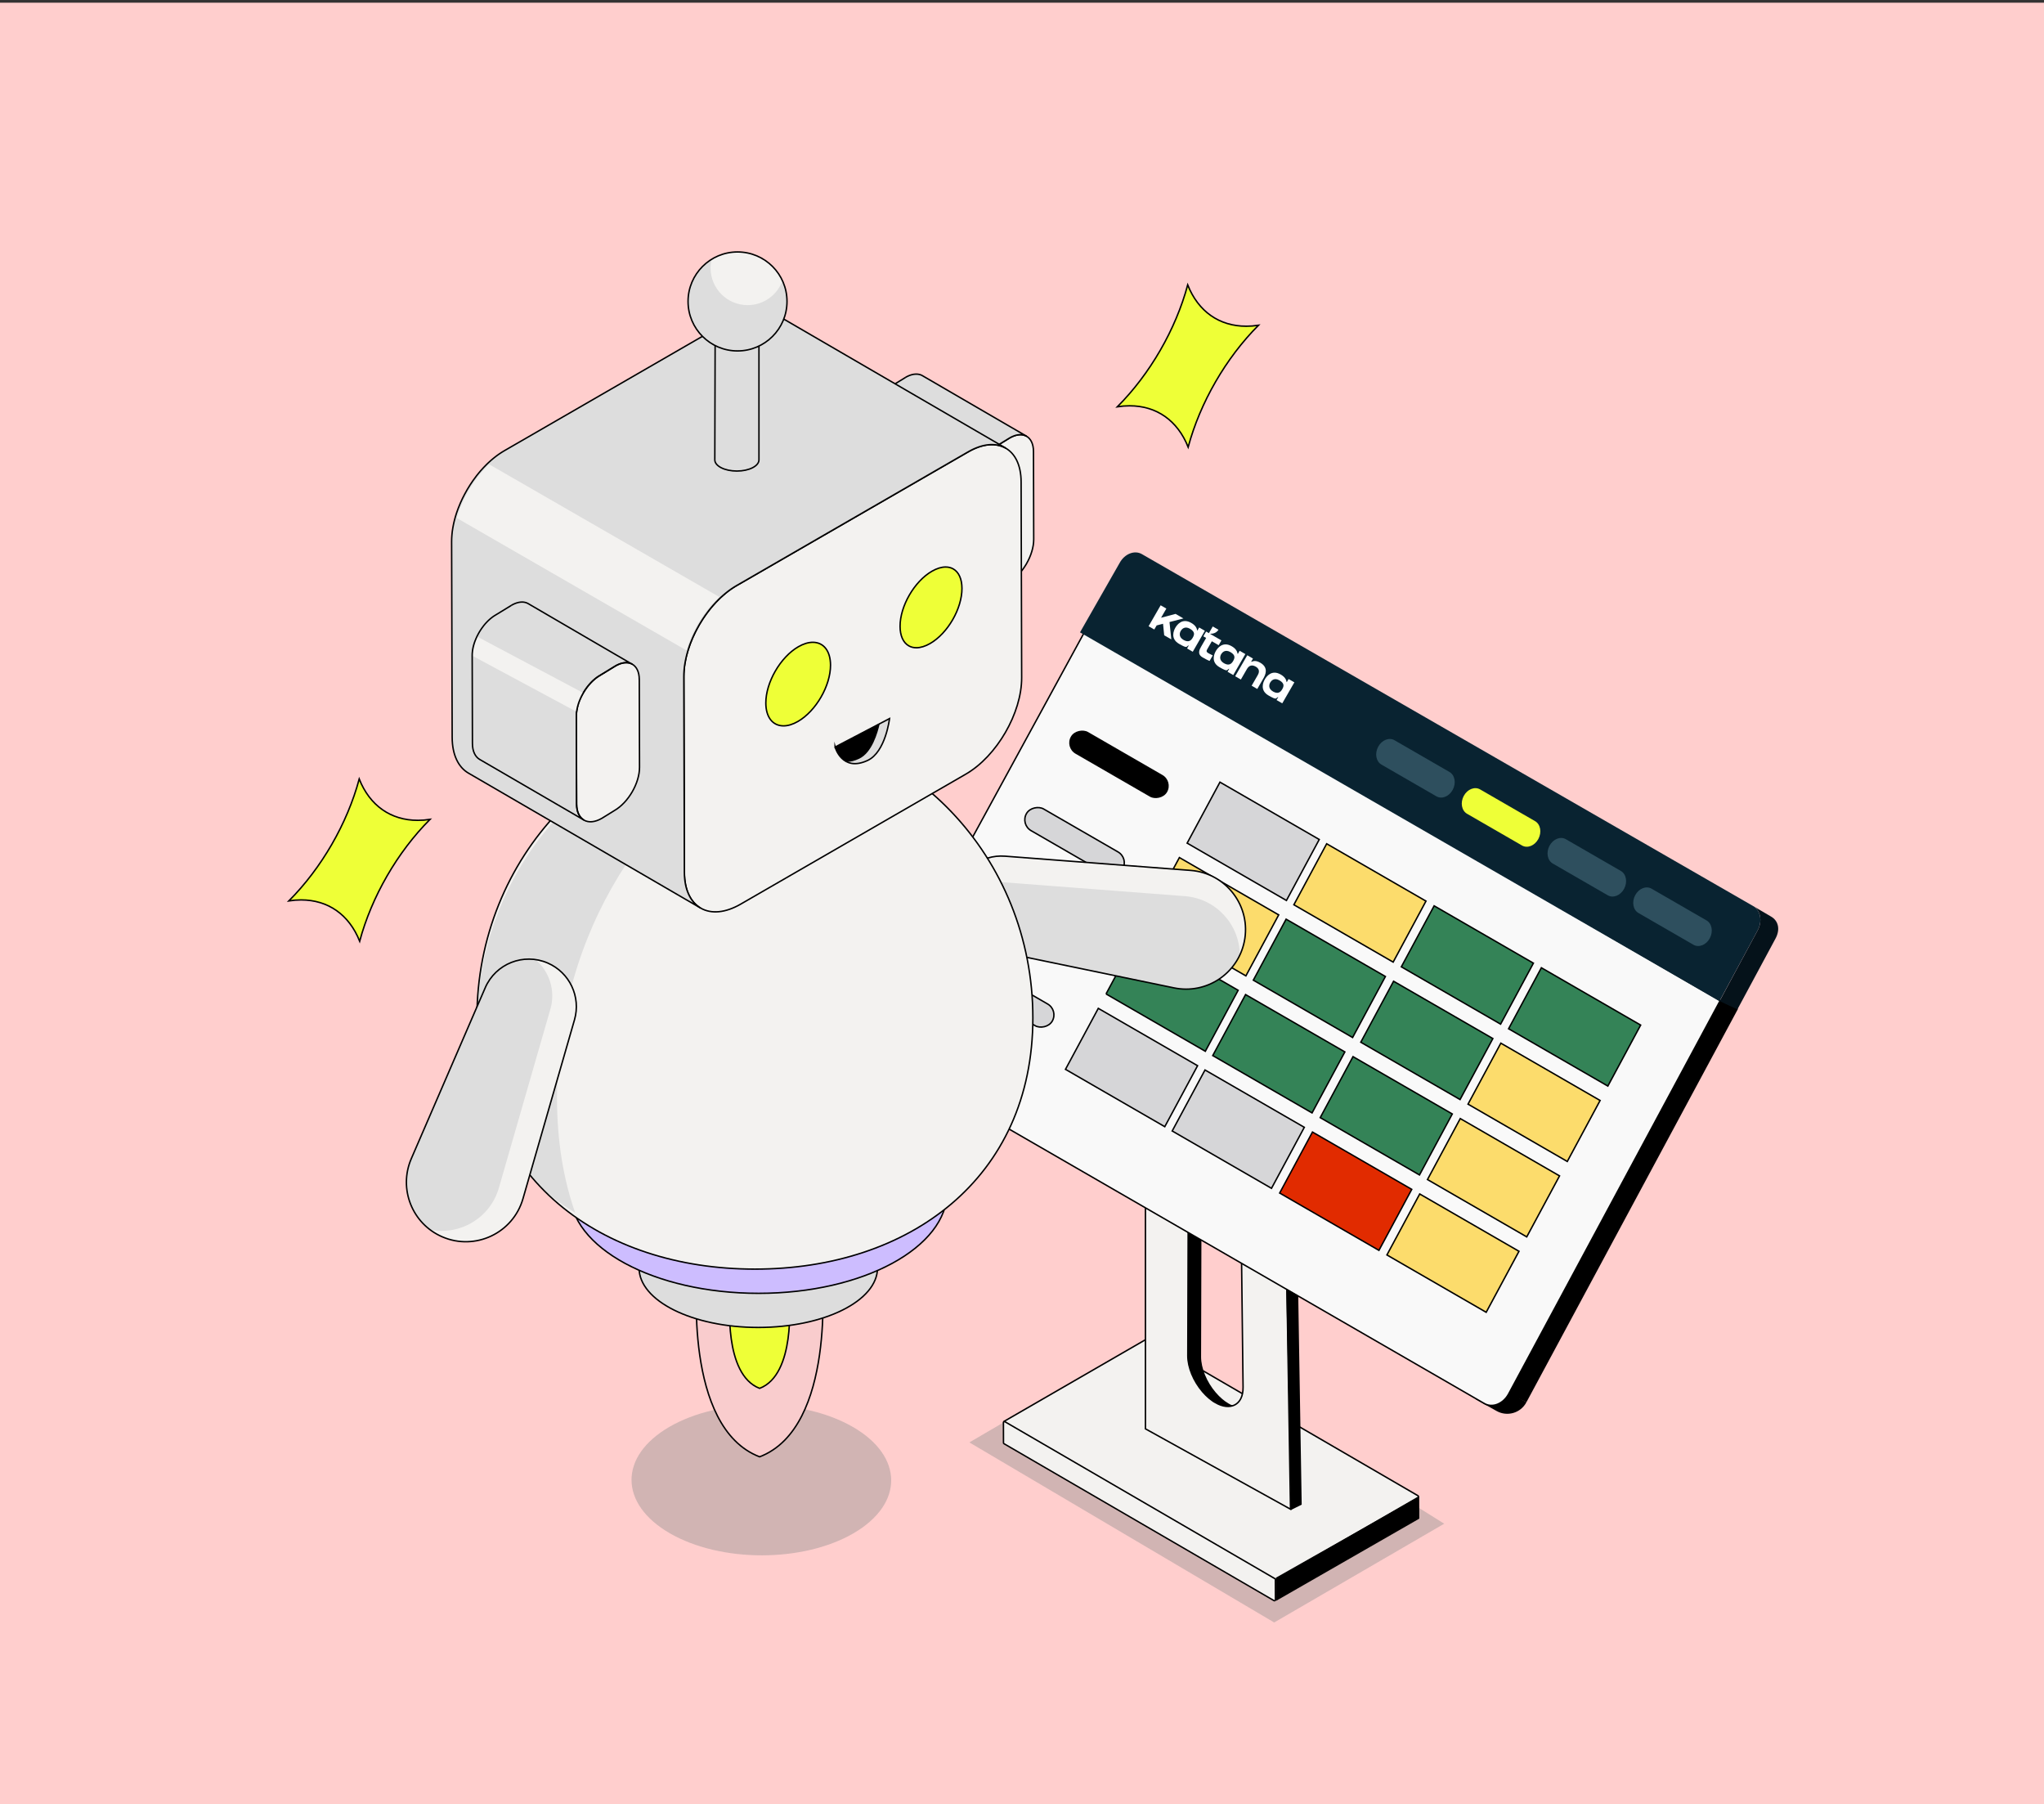 <?xml version="1.0" encoding="UTF-8"?>
<svg id="Layer_1" data-name="Layer 1" xmlns="http://www.w3.org/2000/svg" viewBox="0 0 1413.39 1247.21">
  <rect x="0" y="0" width="1413.39" height="1247.21" fill="#333333" stroke="none"/>
  <defs>
    <style>
      .cls-1 {
        fill: #2e4f5e;
      }

      .cls-2 {
        fill: #092331;
      }

      .cls-3 {
        fill: #cdbdff;
      }

      .cls-3, .cls-4, .cls-5, .cls-6, .cls-7, .cls-8, .cls-9, .cls-10, .cls-11, .cls-12, .cls-13, .cls-14 {
        stroke: #000;
      }

      .cls-3, .cls-4, .cls-5, .cls-6, .cls-7, .cls-8, .cls-10, .cls-11, .cls-12, .cls-13, .cls-14 {
        stroke-miterlimit: 10;
      }

      .cls-4, .cls-15 {
        fill: #ddd;
      }

      .cls-5 {
        fill: #e12b00;
      }

      .cls-16 {
        fill: #606060;
      }

      .cls-6 {
        fill: #f9f9f9;
      }

      .cls-17, .cls-14 {
        fill: #eeff37;
      }

      .cls-7, .cls-18 {
        fill: #f3f2f0;
      }

      .cls-19 {
        fill: #fff;
      }

      .cls-20 {
        fill: #ffcecd;
      }

      .cls-8 {
        fill: none;
      }

      .cls-21 {
        opacity: .4;
      }

      .cls-9 {
        stroke-miterlimit: 10;
        stroke-width: 1px;
      }

      .cls-9, .cls-13 {
        fill: #d6d6d8;
      }

      .cls-22 {
        fill: #8c8c8c;
      }

      .cls-10 {
        fill: #f9cccd;
      }

      .cls-11 {
        fill: #348357;
      }

      .cls-12 {
        fill: #fcdc6c;
      }

      .cls-23 {
        fill: #05121a;
      }
    </style>
  </defs>
  <rect class="cls-20" y="1.87" width="1413.39" height="1247.21"/>
  <g class="cls-21">
    <polygon class="cls-22" points="881.08 1121.68 998.64 1053.4 793.5 925.17 670.31 997.2 881.08 1121.68"/>
  </g>
  <g>
    <path class="cls-18" d="M881.4,1092.36c-.12,0-.24-.03-.35-.09l-186.65-108.47c-.21-.12-.35-.36-.35-.6s.13-.48.35-.6l98.75-57.01c.11-.06.23-.09.35-.09s.25.03.35.1l186.65,108.47c.21.12.35.36.35.6s-.13.48-.35.6l-98.75,57.01c-.11.06-.23.09-.35.09h0Z"/>
    <path d="M793.5,925.98s.07,0,.1.03l186.65,108.47c.13.08.13.27,0,.34l-98.75,57.01s-.06.03-.1.03-.07,0-.1-.03l-186.65-108.47c-.13-.08-.13-.27,0-.34l98.75-57.01s.06-.03.1-.03M793.5,924.98c-.21,0-.42.06-.6.16l-98.75,57.01c-.37.21-.6.61-.6,1.04s.23.82.6,1.04l186.65,108.47c.18.11.39.16.6.16s.42-.06.6-.16l98.75-57.01c.37-.21.6-.61.6-1.04s-.23-.82-.6-1.04l-186.65-108.47c-.18-.11-.39-.16-.6-.16h0Z"/>
  </g>
  <g>
    <path class="cls-18" d="M881.25,1106.65c-.12,0-.24-.03-.35-.09l-186.65-108.47c-.21-.12-.35-.36-.35-.6l-.04-13.97c0-.19.07-.36.2-.49s.31-.21.5-.21c.12,0,.24.03.35.1l186.65,108.47c.21.12.35.36.35.6l.04,13.97c0,.18-.07.36-.2.49s-.31.21-.5.21h0Z"/>
    <path d="M694.56,983.31s.07,0,.1.03l186.65,108.47c.06.04.1.1.1.17l.04,13.97c0,.12-.09.2-.2.2-.03,0-.07,0-.1-.03l-186.65-108.47c-.06-.04-.1-.1-.1-.17l-.04-13.97c0-.12.09-.2.2-.2M694.56,982.31c-.32,0-.63.13-.85.35s-.35.53-.35.85l.04,13.97c0,.42.23.82.6,1.03l186.65,108.47c.18.11.39.16.6.16.32,0,.63-.13.85-.35s.35-.53.35-.85l-.04-13.97c0-.42-.23-.82-.6-1.03l-186.65-108.47c-.18-.11-.39-.16-.6-.16h0Z"/>
  </g>
  <path d="M849.57,970.33c-2.93-1.69-5.95-4.21-8.83-7.56-6.3-7.32-10.23-16.89-10.21-24.83l.3-105.91-9.17-5.29-.31,110.54c-.02,7.94,3.91,17.51,10.21,24.83,2.88,3.35,5.89,5.86,8.83,7.56,4.49,2.59,8.8,3.26,12.2,2.11-.99-.39-2-.85-3.02-1.44h0Z"/>
  <path class="cls-7" d="M886.79,701.55h-94.74v286.26l100.32,55.55-5.58-341.81ZM840.39,969.67c-2.93-1.69-5.95-4.21-8.83-7.56-6.3-7.32-10.23-16.89-10.21-24.83l.31-110.54,36.58,21.12,1.32,111.13c.15,12.65-9.06,16.53-19.18,10.68h.01Z"/>
  <path class="cls-6" d="M604.96,727l421.47,243.34c5.55,3.2,13.05.23,16.76-6.65l146.28-271.92-439.42-255.07-148.43,272.05c-3.7,6.88-2.21,15.05,3.34,18.25h0Z"/>
  <polygon points="1043.19 963.69 1055.52 969.38 1201.8 697.45 1189.47 691.76 1043.19 963.69"/>
  <path class="cls-23" d="M1224.67,633.66l-12.33-7.24c5.08,2.93,6.46,10.44,3.07,16.74l-26.34,48.97,12.33,5.69,26.34-48.97c3.39-6.3,2.02-12.26-3.07-15.19Z"/>
  <path class="cls-2" d="M1188.98,692.13l26.42-48.97c3.4-6.3,2.02-13.81-3.07-16.74l-422.73-243.34c-5.1-2.93-12-.19-15.4,6.11l-27.4,47.99"/>
  <polygon points="897.71 895.71 900.1 1040.22 892.68 1043.91 889.42 890.86 897.71 895.71"/>
  <path class="cls-1" d="M1120.79,602.12l-38.01-21.94c-3.74-2.16-8.81-.16-11.31,4.5s-1.48,10.17,2.26,12.33l38.01,21.94c3.74,2.16,8.81.16,11.31-4.5s1.48-10.17-2.26-12.33M1180.04,636.32l-38.01-21.94c-3.74-2.16-8.81-.16-11.31,4.5-2.5,4.66-1.48,10.17,2.26,12.33l38.01,21.94c3.74,2.16,8.81.16,11.31-4.5s1.48-10.17-2.26-12.33M1002.28,533.69l-37.99-21.93c-3.75-2.17-8.81-.16-11.31,4.5s-1.5,10.16,2.26,12.33l37.99,21.93c3.75,2.17,8.81.16,11.31-4.5s1.5-10.16-2.26-12.33"/>
  <path class="cls-17" d="M1061.48,567.69l-38.01-21.94c-3.74-2.16-8.81-.16-11.31,4.5s-1.48,10.17,2.26,12.33l38.01,21.94c3.74,2.16,8.81.16,11.31-4.5s1.48-10.17-2.26-12.33"/>
  <polygon class="cls-13" points="833.24 739.72 810.56 781.89 879.22 821.53 901.9 779.36 833.24 739.72"/>
  <polygon class="cls-11" points="889.33 635.46 866.65 677.63 935.3 717.27 957.98 675.1 889.33 635.46"/>
  <polygon class="cls-5" points="907.55 782.63 884.87 824.79 953.51 864.42 976.19 822.25 907.55 782.63"/>
  <polygon class="cls-11" points="861.29 687.59 838.6 729.76 907.26 769.4 929.94 727.23 861.29 687.59"/>
  <polygon class="cls-11" points="935.59 730.5 912.91 772.66 981.55 812.29 1004.23 770.13 935.59 730.5"/>
  <polygon class="cls-11" points="963.64 678.37 940.96 720.53 1009.6 760.16 1032.28 718 963.64 678.37"/>
  <polygon class="cls-12" points="917.37 583.33 894.69 625.5 963.35 665.14 986.03 622.97 917.37 583.33"/>
  <polygon class="cls-11" points="991.68 626.24 969 668.4 1037.64 708.03 1060.32 665.87 991.68 626.24"/>
  <polygon class="cls-12" points="1037.8 721.18 1015.11 763.34 1083.75 802.97 1106.44 760.81 1037.8 721.18"/>
  <polygon class="cls-11" points="1065.84 669.05 1043.16 711.22 1111.8 750.84 1134.48 708.68 1065.84 669.05"/>
  <polygon class="cls-13" points="759.45 697.12 828.1 736.76 805.42 778.92 736.76 739.28 759.45 697.12"/>
  <polygon class="cls-12" points="981.71 825.44 959.03 867.6 1027.67 907.23 1050.35 865.07 981.71 825.44"/>
  <polygon class="cls-12" points="1009.75 773.31 987.07 815.47 1055.71 855.1 1078.39 812.94 1009.75 773.31"/>
  <g>
    <path class="cls-19" d="M818.33,427.55l-5.44-3.14-10.03,2.65,3.65-6.33-3.94-2.27-8.34,14.47,3.94,2.27,1.63-2.82,4.42-1.16.8,7.98,4.92,2.83-1.25-11.99,9.66-2.5h-.02Z"/>
    <path class="cls-19" d="M827.96,435.92l-.16-.09c-.25-1.84-1.39-3.65-4.08-5.19-6.17-3.56-9.78,1.22-10.99,3.32-1.21,2.1-3.5,7.66,2.59,11.17s4.82,1.78,6.54,1.06l.14.08-1.17,2.04,3.94,2.27,8.37-14.51-3.94-2.27-1.23,2.13h-.01ZM818.4,442.41c-3.74-2.16-2.53-5.21-1.93-6.25.6-1.04,2.62-3.63,6.38-1.47,3.76,2.17,3,4.26,1.87,6.22s-2.91,3.46-6.32,1.5Z"/>
    <path class="cls-19" d="M836.92,438.29l.09-.16c.72.02,1.71-.06,2.71-.45,2.06-.77,2.82-2.31,2.82-2.31l-3.94-2.27-2.66,4.62-1.94-1.12-1.91,3.31,1.94,1.12-3.34,5.8c-1.21,2.1-3.08,5.35.85,7.62,3.94,2.27,4.87,2.47,4.87,2.47l2.19-3.8c-3.87-1.97-5.02-2.19-3.79-4.33l3.15-5.46,4.72,2.72,1.91-3.31-7.66-4.41v-.03h-.01Z"/>
    <path class="cls-19" d="M855.91,452.03l-.16-.09c-.25-1.84-1.39-3.65-4.08-5.19-6.13-3.53-9.75,1.24-10.96,3.36-1.22,2.12-3.5,7.66,2.59,11.17s4.82,1.78,6.54,1.06l.14.08-1.15,2,3.94,2.27,8.37-14.51-3.94-2.27-1.23,2.13-.04-.02v.02h-.02ZM846.35,458.52c-3.74-2.16-2.53-5.21-1.93-6.25s2.62-3.63,6.38-1.47c3.76,2.17,3,4.26,1.87,6.22s-2.91,3.46-6.32,1.5Z"/>
    <path class="cls-19" d="M871.47,458.18c-2.59-1.49-4.42-1.43-6.09-.66l-.2-.11,1.23-2.13-3.94-2.27-8.37,14.51,3.94,2.27,4.04-7.01c1.13-1.96,2.91-3.83,6.28-1.89,3.37,1.94,1.96,4.79,1.32,5.9l-4.19,7.27,3.9,2.25,4.19-7.27c1.21-2.1,4.02-7.34-2.11-10.87v.02h0Z"/>
    <path class="cls-19" d="M891.03,469.45l-1.23,2.13-.16-.09c-.25-1.84-1.39-3.65-4.08-5.19-6.13-3.53-9.75,1.24-10.96,3.36-1.22,2.12-3.5,7.66,2.59,11.17s4.82,1.78,6.54,1.06l.14.08-1.15,2,3.94,2.27,8.37-14.51-3.96-2.28h-.04ZM880.27,478.07c-3.74-2.16-2.53-5.21-1.93-6.25.6-1.04,2.62-3.63,6.38-1.47,3.76,2.17,3,4.26,1.87,6.22s-2.91,3.46-6.32,1.5Z"/>
  </g>
  <rect x="765.1" y="490.04" width="17.31" height="76.77" rx="8.65" ry="8.65" transform="translate(-70.75 934.3) rotate(-60)"/>
  <rect class="cls-9" x="734.39" y="543.24" width="17.31" height="76.77" rx="8.65" ry="8.65" transform="translate(-132.18 934.31) rotate(-60)"/>
  <rect class="cls-9" x="707.44" y="590.68" width="17.31" height="76.77" rx="8.65" ry="8.65" transform="translate(-186.74 934.69) rotate(-60)"/>
  <rect class="cls-9" x="685.71" y="648.36" width="17.31" height="76.77" rx="8.65" ry="8.65" transform="translate(-247.55 944.71) rotate(-60)"/>
  <polygon points="882.28 1090.71 882.32 1106.77 981.41 1049.9 981.36 1034.62 882.28 1090.71"/>
  <path d="M1055.52,969.38l-.13.24c-4,7.31-13.2,9.95-20.47,5.88l-14.36-8.05.34-.36,7.16,3.89s5.13,2.33,9.7-1.35,5.86-6.74,5.86-6.74"/>
  <polyline class="cls-11" points="764.81 687.15 787.49 644.99 856.15 684.63 833.46 726.79 764.81 687.15"/>
  <path class="cls-14" d="M861.78,225.53c-18.61,0-33.15-10.11-40.51-28.55-8.29,30.8-26.05,61.57-48.63,84.23,2.9-.44,5.71-.66,8.44-.66,18.61,0,33.15,10.11,40.51,28.54,8.29-30.79,26.05-61.56,48.62-84.21-2.89.44-5.7.66-8.43.66h0Z"/>
  <path class="cls-14" d="M288.9,567.13c-18.61,0-33.15-10.11-40.51-28.55-8.29,30.8-26.05,61.57-48.63,84.23,2.9-.44,5.71-.66,8.44-.66,18.61,0,33.15,10.11,40.51,28.54,8.29-30.79,26.05-61.56,48.62-84.21-2.89.44-5.7.66-8.43.66h0Z"/>
  <g class="cls-21">
    <path class="cls-22" d="M589.74,986.49c35.17,20.31,35.36,53.24.41,73.54-34.94,20.31-91.79,20.3-126.96,0-35.17-20.31-35.36-53.23-.41-73.53,34.94-20.31,91.79-20.31,126.96,0h0Z"/>
  </g>
  <polygon class="cls-12" points="815.53 592.86 792.85 635.02 861.51 674.66 884.19 632.5 815.53 592.86"/>
  <polygon class="cls-13" points="843.58 540.73 820.89 582.89 889.55 622.53 912.23 580.37 843.58 540.73"/>
  <path class="cls-10" d="M525.26,1007.15c53.02-20.25,43.08-125.65,43.08-125.65l-43.08,4.81-43.08-4.81s-9.94,105.4,43.08,125.65Z"/>
  <path class="cls-14" d="M545.69,898.65l-20.42,2.28-20.42-2.28s-4.71,51.57,20.42,61.17c25.13-9.6,20.42-61.17,20.42-61.17Z"/>
  <path class="cls-18" d="M685.77,656.85l126.05,26.11c22.23,4.6,43.98-9.68,48.58-31.91h0c5.03-24.26-12.4-47.42-37.11-49.31l-128.35-9.83c-16.48-1.26-31.34,9.91-34.69,26.1h0c-3.68,17.77,7.74,35.16,25.51,38.84h0Z"/>
  <path class="cls-15" d="M659.67,626.73c.9,14.42,11.27,27.04,26.1,30.12l126.05,26.11c18.97,3.93,37.58-5.9,45.49-22.68-.09-20.89-16.2-39.06-37.96-40.73l-128.35-9.83c-13.17-1.01-25.28,5.94-31.33,17.02h0Z"/>
  <path class="cls-8" d="M685.77,656.85l126.05,26.11c22.23,4.6,43.98-9.68,48.58-31.91h0c5.03-24.26-12.4-47.42-37.11-49.31l-128.35-9.83c-16.48-1.26-31.34,9.91-34.69,26.1h0c-3.68,17.77,7.74,35.16,25.51,38.84h0Z"/>
  <ellipse class="cls-4" cx="524.34" cy="876.62" rx="82.43" ry="41.1"/>
  <ellipse class="cls-3" cx="524.55" cy="823.56" rx="130.49" ry="70.57"/>
  <path class="cls-18" d="M329.79,703.7c0,111.22,86.06,173.69,192.21,173.69s192.21-62.47,192.21-173.69-86.06-201.38-192.21-201.38-192.21,90.16-192.21,201.38h0Z"/>
  <path class="cls-15" d="M385.17,758.86c0-113.16,62.92-210.93,154.11-256.98-3.68-.21-7.39-.33-11.13-.33-109.55,0-198.36,93.05-198.36,207.83,0,62.47,26.31,104.08,67.94,129.03-8.16-23.2-12.57-49.62-12.57-79.55h0Z"/>
  <path class="cls-8" d="M329.79,703.7c0,111.22,86.06,173.69,192.21,173.69s192.21-62.47,192.21-173.69-86.06-201.38-192.21-201.38-192.21,90.16-192.21,201.38h0Z"/>
  <path class="cls-18" d="M335.52,682.88l-51.11,118.14c-9.01,20.83.57,45.03,21.4,54.04h0c22.74,9.84,48.95-2.53,55.81-26.34l35.63-123.69c4.58-15.88-3.36-32.7-18.53-39.26h0c-16.66-7.21-36,.46-43.21,17.11h0Z"/>
  <path class="cls-15" d="M370.29,663.42c-14.3-2.04-28.77,5.56-34.78,19.46l-51.11,118.14c-7.69,17.78-1.83,37.99,12.99,49.14,20.48,4.14,41.53-7.95,47.58-28.92l35.63-123.69c3.66-12.69-.69-25.96-10.32-34.13h.01Z"/>
  <path class="cls-8" d="M335.52,682.88l-51.11,118.14c-9.01,20.83.57,45.03,21.4,54.04h0c22.74,9.84,48.95-2.53,55.81-26.34l35.63-123.69c4.58-15.88-3.36-32.7-18.53-39.26h0c-16.66-7.21-36,.46-43.21,17.11h0Z"/>
  <path class="cls-7" d="M698.18,302.8c9.06-5.23,16.42-1.08,16.45,9.27l.17,60.74c.03,10.99-7.73,24.38-17.35,29.94l-8.69,5.38c-9.62,5.55-17.43,1.15-17.46-9.84l-.17-60.74c-.03-10.35,7.28-22.97,16.34-28.2l10.7-6.54h0Z"/>
  <path class="cls-16" d="M486.8,491.37c2.49,0,2.49-3.87,0-3.87s-2.49,3.87,0,3.87h0Z"/>
  <path d="M582.95,538.57c2.49,0,2.49-3.87,0-3.87s-2.49,3.87,0,3.87h0Z"/>
  <path class="cls-4" d="M626.15,260.94l-10.7,6.54c-.26.15-.53.31-.79.48-.08.05-.17.11-.25.16-.18.11-.35.23-.53.35-.1.07-.19.13-.29.2-.16.11-.32.23-.49.35-.1.07-.19.14-.29.22-.16.12-.32.25-.49.38-.09.07-.18.14-.27.22-.18.15-.37.31-.55.46-.06.05-.13.11-.19.16-.24.21-.48.43-.72.65-.06.05-.11.11-.17.16-.15.14-.3.29-.45.43-.02.02-.05.05-.07.07-.28.28-.57.57-.84.86-.01,0-.02.02-.03.03-.27.28-.53.57-.79.87-.02.03-.05.05-.08.08-.1.11-.19.22-.28.33-.11.13-.22.25-.32.38-.12.15-.24.3-.36.45-.1.13-.21.26-.31.39-.02.03-.04.05-.06.08-.03.04-.06.09-.09.13-.32.41-.62.83-.93,1.25-.03.04-.05.07-.08.11-.01.02-.02.03-.03.05-.29.41-.56.83-.84,1.25-.03.04-.06.09-.09.13-.04.06-.07.12-.11.18-.23.36-.45.72-.66,1.08-.03.04-.05.09-.08.13,0,0-.02.03-.02.04-.23.4-.46.81-.68,1.22-.02.04-.04.08-.07.12-.04.07-.07.14-.1.2-.17.32-.34.65-.5.98-.03.07-.07.14-.1.2-.02.03-.03.07-.05.1-.2.41-.39.83-.57,1.25,0,.02-.02.04-.03.06-.02.06-.05.11-.07.17-.16.36-.31.73-.45,1.1-.03.06-.05.13-.08.19-.03.09-.06.17-.1.26-.04.1-.07.19-.11.29-.09.24-.17.48-.26.72-.02.07-.05.13-.07.2,0,.02-.01.04-.02.06-.1.29-.19.58-.28.87-.02.07-.04.14-.06.21-.06.19-.11.38-.17.57-.01.05-.02.1-.04.15-.04.14-.07.27-.11.41-.05.19-.1.38-.14.57-.03.14-.07.28-.1.42-.02.11-.05.21-.07.32-.01.07-.02.13-.04.2-.04.21-.08.42-.12.63-.03.15-.05.3-.08.44-.04.22-.07.44-.1.65-.01.1-.03.21-.05.32,0,.04,0,.08-.01.12-.01.1-.02.2-.03.29-.02.21-.05.42-.06.63,0,.11-.02.21-.03.32-.02.21-.03.42-.04.63,0,.09-.01.19-.01.28-.01.3-.02.6-.02.89l.17,60.74c0,2.72.49,5.04,1.36,6.9s2.13,3.27,3.68,4.17l72.03,41.86c-3.1-1.8-5.02-5.63-5.04-11.07l-.17-60.74c0-.3,0-.6.02-.9,0-.09,0-.19.01-.28.01-.21.02-.42.04-.63,0-.11.02-.21.03-.32.02-.21.04-.42.06-.63.01-.1.02-.2.03-.29.02-.15.04-.29.06-.44.03-.22.06-.44.1-.65.02-.15.05-.3.08-.44.04-.21.08-.42.12-.63.04-.17.07-.35.11-.52.03-.14.06-.28.1-.42.05-.19.09-.38.14-.57.04-.14.07-.27.11-.41.07-.24.13-.48.2-.72.02-.07.04-.14.06-.21.09-.31.19-.62.3-.94.02-.07.05-.13.07-.2.08-.24.17-.48.26-.73.04-.1.07-.19.11-.29.06-.15.12-.3.18-.45.14-.37.29-.73.45-1.1.03-.08.06-.15.1-.23.18-.42.37-.84.57-1.25.05-.1.1-.21.15-.31.16-.33.33-.65.5-.98.06-.11.11-.21.17-.32.22-.41.45-.82.68-1.22.03-.06.07-.12.1-.17.21-.36.43-.72.66-1.08.06-.1.13-.2.19-.31.27-.42.55-.84.84-1.25.04-.05.07-.1.11-.15.3-.42.61-.84.93-1.25.05-.07.1-.14.16-.21.1-.13.21-.26.31-.39.12-.15.24-.3.36-.45.11-.13.22-.26.32-.38l.36-.42c.26-.3.52-.59.79-.87.01,0,.02-.02.03-.03.28-.29.56-.58.84-.86.17-.17.35-.34.53-.51.06-.05.11-.11.17-.16.24-.22.48-.44.72-.65.06-.05.13-.11.19-.16.18-.16.37-.31.55-.46.09-.07.18-.14.27-.22.16-.13.32-.26.49-.38.1-.07.19-.15.29-.22.16-.12.32-.24.49-.35.1-.07.19-.14.29-.2.18-.12.35-.24.53-.35.08-.05.17-.11.25-.16.26-.16.52-.32.79-.48l10.7-6.54h0c.25-.15.51-.28.76-.42.07-.03.13-.07.2-.1.22-.11.44-.22.67-.33.03,0,.06-.03.09-.04.25-.11.5-.22.74-.32.05-.02.1-.04.15-.06.24-.1.48-.19.72-.27.02,0,.04,0,.07-.02.23-.08.45-.15.68-.21.04,0,.08-.02.11-.03.17-.05.34-.09.52-.13.09-.02.17-.04.26-.06.23-.05.46-.09.69-.13.02,0,.04,0,.06,0,.23-.04.46-.06.69-.08.07,0,.14,0,.21-.02.16,0,.32-.02.48-.03h.86c.21,0,.41.03.61.05.04,0,.08,0,.12.02.17.02.33.05.49.08.05,0,.11.02.16.03.18.04.36.08.53.13.02,0,.03,0,.05,0,.19.05.37.12.55.18.05.02.1.04.14.06.15.06.29.12.44.19.04.02.08.03.11.05.18.09.37.18.54.29l-1.23-.58,1.23.58-72.03-41.86s-.06-.03-.09-.05c-.15-.08-.3-.16-.45-.23-.04-.02-.08-.03-.11-.05-.08-.04-.17-.08-.26-.12-.06-.02-.12-.05-.18-.07-.05-.02-.1-.04-.14-.06-.18-.07-.36-.13-.54-.18h-.01s-.03,0-.05,0c-.17-.05-.35-.09-.53-.13-.05,0-.11-.02-.16-.03-.05,0-.11-.02-.16-.03-.11-.02-.22-.03-.33-.05-.04,0-.08,0-.12-.02-.18-.02-.36-.04-.54-.05h-1.08c-.11,0-.21.02-.32.02-.07,0-.14,0-.21.02-.23.02-.46.05-.69.08h0s-.04,0-.07,0c-.22.04-.45.08-.68.13-.09.02-.17.04-.26.06-.15.03-.29.07-.44.11-.02,0-.05,0-.07.02-.04,0-.08.02-.11.03-.22.06-.45.13-.68.21-.02,0-.04,0-.07.02-.24.08-.48.17-.72.27-.05.02-.1.04-.14.06-.05.02-.1.04-.14.06-.2.08-.4.17-.6.26-.03,0-.06.03-.09.04-.22.1-.44.21-.67.33-.07.03-.13.07-.2.1-.25.13-.5.27-.76.42"/>
  <path class="cls-7" d="M669.41,312.46c20.19-11.66,36.6-2.42,36.67,20.65l.38,135.38c.07,24.49-17.23,54.35-38.67,66.72l-155.61,89.84c-21.44,12.38-38.85,2.56-38.92-21.93l-.38-135.38c-.07-23.07,16.23-51.19,36.42-62.85l160.11-92.44h0Z"/>
  <path class="cls-4" d="M508.86,219.16l-160.11,92.44c-.59.34-1.17.7-1.75,1.06-.19.12-.37.24-.56.37-.39.26-.79.51-1.18.78-.22.15-.43.3-.65.45-.36.26-.72.52-1.08.78-.22.16-.43.32-.65.49-.36.28-.72.56-1.08.85-.2.16-.4.32-.6.48-.41.34-.82.68-1.23,1.03-.14.12-.28.24-.42.36-.54.47-1.08.96-1.61,1.45-.12.12-.25.24-.37.35-.34.32-.68.64-1.01.96-.05.05-.11.11-.16.17-.63.63-1.26,1.26-1.88,1.92-.02.02-.04.05-.07.07-.59.63-1.18,1.28-1.76,1.94-.06.06-.11.12-.17.18-.21.24-.42.5-.63.74-.24.28-.48.56-.72.85-.27.33-.54.66-.81,1-.23.29-.47.58-.7.87-.05.06-.1.12-.14.18-.07.09-.14.19-.21.28-.7.91-1.39,1.84-2.06,2.79l-.18.24s-.05.07-.07.1c-.64.91-1.26,1.84-1.86,2.78-.06.1-.13.19-.19.29-.08.13-.16.26-.24.39-.5.8-.99,1.6-1.47,2.41-.06.1-.12.19-.18.29-.02.03-.03.06-.05.09-.52.9-1.02,1.8-1.51,2.72-.05.09-.1.17-.15.26-.08.15-.15.3-.23.45-.38.72-.75,1.45-1.11,2.18-.07.15-.16.3-.23.45-.04.08-.07.16-.11.23-.44.92-.87,1.85-1.28,2.79-.02.04-.04.09-.06.13-.05.12-.1.25-.15.38-.35.81-.68,1.63-1,2.45-.06.14-.12.29-.18.43-.07.19-.14.38-.21.57-.08.21-.16.43-.24.64-.2.54-.39,1.08-.57,1.61-.05.15-.11.3-.16.45-.02.05-.03.09-.05.14-.22.65-.42,1.3-.62,1.95-.05.16-.09.31-.14.47-.13.43-.25.85-.37,1.28-.03.11-.06.22-.08.32-.08.31-.16.61-.24.92-.11.42-.22.84-.32,1.27-.07.31-.14.63-.21.94-.05.24-.11.47-.16.71-.03.15-.06.3-.09.45-.1.47-.19.94-.27,1.41-.06.33-.12.66-.18.99-.08.49-.15.97-.22,1.46-.03.23-.08.47-.11.7,0,.09-.02.18-.03.27-.03.22-.05.44-.07.66-.05.47-.1.94-.14,1.41-.02.24-.04.48-.06.72-.04.47-.06.94-.09,1.41,0,.21-.02.42-.03.63-.02.67-.04,1.33-.04,1.99l.38,135.38c.02,6.06,1.1,11.22,3.04,15.37,1.94,4.15,4.74,7.29,8.2,9.3l160.55,93.3c-6.92-4.02-11.2-12.55-11.23-24.67l-.38-135.38c0-.66.01-1.33.04-1.99,0-.21.02-.42.03-.63.02-.47.05-.94.09-1.41.02-.24.04-.48.06-.72.04-.47.09-.94.14-1.41.02-.22.05-.44.07-.66.04-.32.09-.65.14-.98.07-.49.14-.97.22-1.46.05-.33.12-.66.18-.99l.27-1.41c.08-.39.16-.77.25-1.16.07-.31.14-.62.21-.94.1-.42.21-.85.32-1.27.08-.31.16-.61.24-.92.15-.53.3-1.07.46-1.6.05-.16.09-.31.14-.47.21-.7.43-1.39.67-2.09.05-.15.1-.3.15-.45.18-.54.37-1.08.57-1.62.08-.21.16-.43.24-.64.13-.34.26-.67.39-1.01.32-.82.65-1.63,1-2.45.07-.17.14-.34.21-.51.41-.93.83-1.86,1.28-2.79.11-.23.23-.46.34-.69.36-.73.73-1.46,1.11-2.18.12-.24.25-.48.38-.71.49-.91.99-1.82,1.51-2.72.08-.13.15-.26.23-.39.48-.81.97-1.61,1.47-2.41.14-.23.29-.46.43-.68.61-.94,1.22-1.87,1.86-2.78.08-.11.16-.23.24-.34.67-.95,1.36-1.88,2.06-2.79.12-.15.23-.31.35-.46.23-.29.46-.58.7-.87.27-.33.53-.67.81-1,.24-.29.48-.57.72-.85.26-.31.53-.62.8-.93.58-.66,1.16-1.31,1.76-1.94.02-.02.04-.05.07-.07.62-.65,1.24-1.29,1.88-1.92.39-.38.78-.76,1.17-1.13.12-.12.24-.24.37-.35.53-.5,1.07-.98,1.61-1.45.14-.12.28-.24.42-.36.41-.35.82-.7,1.23-1.03.2-.16.4-.32.6-.48.36-.29.72-.57,1.08-.85.22-.16.43-.33.65-.49.36-.27.72-.53,1.08-.78.21-.15.43-.3.65-.45.39-.27.78-.53,1.18-.78.19-.12.37-.25.56-.37.58-.37,1.17-.72,1.75-1.06l160.11-92.44h0c.57-.33,1.13-.63,1.69-.93.15-.08.3-.15.44-.23.5-.25.99-.5,1.48-.73.07-.03.13-.07.2-.1.56-.26,1.11-.49,1.66-.71.11-.04.22-.09.33-.13.54-.21,1.07-.41,1.6-.6.05-.02.1-.03.15-.05.51-.17,1.01-.33,1.51-.47.08-.02.17-.05.26-.07.39-.11.77-.2,1.15-.29.19-.05.39-.1.58-.14.51-.11,1.02-.2,1.53-.28.04,0,.09-.02.13-.02.52-.08,1.04-.14,1.55-.19.16,0,.32-.02.48-.03.36-.03.71-.05,1.06-.06h.46c.36,0,.72,0,1.07.02.13,0,.26,0,.38,0,.46.03.92.06,1.37.12.09,0,.18.03.26.04.37.05.74.11,1.1.18.12.02.24.05.36.07.4.09.8.18,1.19.29.03,0,.07.02.1.03.42.12.83.26,1.24.41.11.04.21.08.32.12.33.13.65.27.97.41.08.04.17.07.25.11.41.2.81.41,1.21.64h0l-160.55-93.3c-.07-.04-.13-.08-.2-.11-.33-.19-.67-.36-1.01-.52-.08-.04-.17-.08-.25-.11-.19-.09-.38-.18-.57-.26-.13-.05-.27-.1-.4-.15-.11-.04-.21-.08-.32-.12-.4-.15-.8-.28-1.21-.4h-.03s-.07-.02-.11-.03c-.39-.11-.79-.2-1.19-.29-.12-.03-.24-.05-.37-.07-.12-.02-.24-.05-.37-.07-.24-.04-.49-.07-.73-.11-.09-.01-.18-.03-.27-.04-.4-.05-.8-.09-1.21-.11h-.16c-.13,0-.26,0-.38-.01-.35-.01-.71-.02-1.07-.02h-.8c-.24.01-.48.03-.72.05-.16.01-.32.02-.48.03-.51.05-1.02.11-1.54.19h0s-.1.02-.15.03c-.5.08-1,.17-1.51.28-.19.04-.39.09-.58.14-.33.08-.66.15-.99.24-.05.01-.11.03-.16.05-.08.02-.17.05-.25.07-.5.14-1,.3-1.51.47-.05.02-.1.03-.15.05-.53.18-1.07.38-1.6.6-.11.04-.21.08-.32.13-.11.04-.21.08-.32.13-.44.18-.89.38-1.34.59-.07.03-.13.07-.2.1-.49.23-.99.47-1.48.73-.15.08-.3.15-.44.23-.56.29-1.12.6-1.69.93"/>
  <path class="cls-18" d="M338.31,320.96c-.3.28-.59.56-.89.85l-.16.16c-.63.62-1.25,1.25-1.86,1.89-.02.02-.04.05-.07.07-.59.62-1.16,1.26-1.74,1.91-.05.06-.11.12-.17.18-.21.24-.41.49-.62.73-.24.28-.48.56-.71.84-.27.32-.53.65-.8.98-.23.29-.46.57-.69.86-.05.06-.09.12-.14.18-.07.09-.14.19-.21.28-.7.9-1.38,1.82-2.04,2.75-.06.08-.12.15-.17.23-.02.03-.04.07-.07.1-.63.9-1.24,1.82-1.84,2.74-.06.1-.13.19-.19.29-.08.13-.16.26-.24.39-.5.78-.98,1.58-1.45,2.38-.06.1-.12.19-.18.29-.02.03-.03.06-.05.09-.52.88-1.01,1.78-1.5,2.68-.05.09-.1.17-.14.26-.08.15-.15.3-.23.45-.38.71-.74,1.43-1.09,2.15-.07.15-.15.3-.23.45-.04.08-.07.15-.11.23-.44.91-.86,1.83-1.26,2.75-.02.04-.04.09-.06.13-.05.12-.1.25-.15.37-.34.8-.67,1.61-.99,2.41-.06.14-.12.28-.17.43-.07.19-.14.38-.21.57-.08.21-.16.42-.24.64-.19.53-.38,1.06-.56,1.59-.05.15-.1.3-.15.44-.02.05-.03.09-.05.14-.21.64-.42,1.28-.61,1.92-.05.15-.09.31-.13.46-.09.3-.18.6-.26.91l158.81,91.51c.04-.13.07-.26.11-.39.05-.15.09-.31.13-.46.21-.69.43-1.37.66-2.06.05-.15.1-.29.15-.44.18-.53.37-1.06.57-1.59.08-.21.16-.42.24-.63.12-.33.26-.66.39-.99.32-.81.64-1.61.99-2.41.07-.17.14-.33.21-.5.4-.92.82-1.84,1.26-2.75.11-.23.22-.45.33-.68.35-.72.72-1.44,1.09-2.15.12-.23.25-.47.37-.7.48-.9.98-1.79,1.5-2.68.07-.13.15-.25.23-.38.47-.8.96-1.59,1.45-2.38.14-.22.28-.45.43-.67.6-.93,1.21-1.84,1.84-2.74.08-.11.16-.22.24-.33.66-.93,1.34-1.85,2.04-2.75.12-.15.23-.3.35-.45.23-.29.46-.57.69-.86.26-.33.53-.66.8-.98.24-.28.47-.56.71-.84.26-.31.52-.61.79-.91.57-.65,1.15-1.29,1.74-1.91.02-.02.04-.05.07-.07.61-.65,1.23-1.27,1.86-1.89.38-.38.77-.75,1.16-1.11.09-.09.19-.18.28-.27l-159.05-91.64v-.07Z"/>
  <line class="cls-8" x1="494.5" y1="238.76" x2="494.28" y2="318.09"/>
  <circle class="cls-15" cx="509.99" cy="208.4" r="34.21"/>
  <path class="cls-18" d="M541.04,194.11c-3.59,9.82-12.99,16.84-24.05,16.84-14.16,0-25.63-11.48-25.63-25.63,0-2.09.28-4.11.75-6.05,5.21-3.2,11.32-5.08,17.88-5.08,13.79,0,25.64,8.18,31.06,19.93h-.01Z"/>
  <circle class="cls-8" cx="509.99" cy="208.4" r="34.21"/>
  <path class="cls-7" d="M442.04,469.68c-.03-10.35-7.39-14.5-16.45-9.27l-10.7,6.54c-9.06,5.23-16.37,17.85-16.34,28.2l.17,60.74c.03,10.99,7.84,15.39,17.46,9.84l8.69-5.38c9.62-5.55,17.38-18.95,17.35-29.94l-.17-60.74h-.01Z"/>
  <path class="cls-18" d="M329.82,440.04l73.53,39.03s-4.41,9.97-4.61,13.02l-72.23-38.8"/>
  <path class="cls-8" d="M353.56,418.55l-10.7,6.54c-.26.15-.53.31-.79.48-.08.05-.17.11-.25.16-.18.11-.35.23-.53.35-.1.07-.19.13-.29.2-.16.11-.32.23-.49.35-.1.07-.19.14-.29.22-.16.12-.32.25-.49.38-.09.07-.18.14-.27.22-.18.15-.37.31-.55.46-.06.05-.13.11-.19.16-.24.21-.48.43-.72.65-.06.05-.11.11-.17.16-.15.14-.3.29-.45.43-.02.02-.05.05-.07.07-.28.28-.57.57-.84.86,0,.01-.02.02-.03.03-.27.28-.53.57-.79.87-.02.03-.05.05-.08.08-.1.11-.19.22-.28.33-.11.13-.22.25-.32.38-.12.15-.24.3-.36.45-.1.13-.21.26-.31.39-.02.03-.04.05-.06.08-.03.04-.06.09-.09.13-.32.41-.62.83-.93,1.25-.03.04-.05.07-.08.11,0,.02-.02.03-.03.05-.29.41-.56.83-.84,1.25-.03.04-.06.09-.09.13-.04.06-.07.12-.11.18-.23.36-.45.72-.66,1.08-.03.04-.05.09-.08.13,0,.01-.02.03-.02.04-.23.4-.46.81-.68,1.22-.02.04-.04.08-.07.12-.04.07-.07.14-.1.2-.17.32-.34.65-.5.98-.03.07-.07.14-.1.2-.02.03-.03.07-.05.1-.2.41-.39.83-.57,1.25,0,.02-.02.04-.03.06-.02.06-.05.11-.07.17-.16.36-.31.73-.45,1.1-.03.06-.05.13-.08.19-.03.09-.06.17-.1.26-.04.1-.07.19-.11.29-.09.24-.17.48-.26.72-.02.07-.05.13-.07.2,0,.02,0,.04-.02.06-.1.29-.19.58-.28.87-.02.07-.04.14-.06.21-.06.19-.11.38-.17.57,0,.05-.02.1-.04.15-.04.14-.07.27-.11.41-.05.19-.1.38-.14.57-.03.14-.07.28-.1.42-.02.11-.05.21-.07.32,0,.07-.02.13-.04.2-.04.21-.08.42-.12.63-.03.15-.05.3-.08.44-.04.22-.07.44-.1.65,0,.1-.03.21-.05.32,0,.04,0,.08,0,.12,0,.1-.02.2-.03.29-.02.21-.05.42-.06.63,0,.11-.02.21-.03.32-.02.21-.03.42-.04.63,0,.09,0,.19,0,.28,0,.3-.02.6-.02.89l.17,60.74c0,2.72.49,5.04,1.36,6.9s2.13,3.27,3.68,4.17l72.03,41.86c-3.1-1.8-5.02-5.63-5.04-11.07l-.17-60.74c0-.3,0-.6.02-.9,0-.09,0-.19,0-.28,0-.21.02-.42.04-.63,0-.11.02-.21.03-.32.02-.21.04-.42.06-.63,0-.1.02-.2.03-.29.02-.15.04-.29.06-.44.03-.22.06-.44.1-.65.02-.15.05-.3.08-.44.04-.21.08-.42.12-.63.04-.17.07-.35.11-.52.03-.14.06-.28.1-.42.05-.19.09-.38.14-.57.04-.14.07-.27.11-.41.07-.24.13-.48.2-.72.02-.07.04-.14.06-.21.09-.31.19-.62.3-.94.02-.07.05-.13.07-.2.08-.24.17-.48.26-.73.04-.1.07-.19.11-.29.06-.15.12-.3.18-.45.14-.37.29-.73.45-1.1.03-.08.06-.15.1-.23.18-.42.37-.84.57-1.25.05-.1.1-.21.15-.31.16-.33.33-.65.5-.98.06-.11.11-.21.17-.32.22-.41.45-.82.68-1.22.03-.06.07-.12.1-.17.21-.36.43-.72.66-1.08.06-.1.13-.2.19-.31.27-.42.55-.84.84-1.25.04-.05.07-.1.11-.15.3-.42.61-.84.93-1.25.05-.07.1-.14.16-.21.1-.13.21-.26.31-.39.12-.15.24-.3.36-.45.11-.13.22-.26.32-.38.12-.14.24-.28.36-.42.26-.3.52-.59.79-.87,0-.01.02-.02.03-.03.28-.29.56-.58.84-.86.17-.17.35-.34.53-.51.06-.05.11-.11.17-.16.24-.22.48-.44.72-.65.06-.05.13-.11.19-.16.18-.16.37-.31.55-.46.09-.07.18-.14.27-.22.16-.13.32-.26.49-.38.1-.07.19-.15.29-.22.16-.12.32-.24.49-.35.1-.07.19-.14.29-.2.18-.12.35-.24.53-.35.08-.05.17-.11.25-.16.26-.16.52-.32.79-.48l10.7-6.54h0c.25-.15.51-.28.76-.42.07-.03.13-.07.2-.1.22-.11.44-.22.67-.33.03-.01.06-.03.09-.04.25-.11.5-.22.74-.32.05-.02.1-.04.15-.06.24-.1.48-.19.72-.27.02,0,.04-.01.07-.02.23-.08.45-.15.68-.21.04-.01.08-.02.11-.03.17-.05.34-.09.52-.13.09-.02.17-.04.26-.06.23-.05.46-.09.69-.13.02,0,.04,0,.06-.01.23-.04.46-.06.69-.08.07,0,.14-.01.21-.02.16-.01.32-.02.48-.03h.86c.21.01.41.03.61.05.04,0,.08.01.12.02.17.02.33.05.49.08.05.01.11.02.16.03.18.04.36.08.53.13.02,0,.03,0,.05.01.19.05.37.12.55.18.05.02.1.04.14.06.15.06.29.12.44.19.04.02.08.03.11.05.18.09-.18-.1,0,0l.54.28-1.09-.52-70.94-41.34s-.06-.03-.09-.05c-.15-.08-.3-.16-.45-.23-.04-.02-.08-.03-.11-.05-.08-.04-.17-.08-.26-.12-.06-.02-.12-.05-.18-.07-.05-.02-.1-.04-.14-.06-.18-.07-.36-.13-.54-.18h0s-.03,0-.05-.01c-.17-.05-.35-.09-.53-.13-.05-.01-.11-.02-.16-.03s-.11-.02-.16-.03c-.11-.02-.22-.03-.33-.05-.04,0-.08-.01-.12-.02-.18-.02-.36-.04-.54-.05h-1.08c-.11,0-.21.02-.32.02-.07,0-.14,0-.21.02-.23.02-.46.05-.69.08h0s-.04,0-.07.01c-.22.04-.45.08-.68.13-.09.02-.17.04-.26.06-.15.03-.29.07-.44.11-.02,0-.05.01-.07.02-.04.01-.08.02-.11.03-.22.06-.45.13-.68.21-.02,0-.04.01-.07.02-.24.08-.48.17-.72.27-.05.02-.1.04-.14.06-.05.02-.1.04-.14.06-.2.08-.4.17-.6.26-.03.01-.06.03-.09.04-.22.1-.44.21-.67.33-.07.03-.13.07-.2.1-.25.13-.5.27-.76.42"/>
  <path class="cls-8" d="M494.28,317.93c0,4.26,6.83,7.72,15.26,7.72s15.26-3.46,15.26-7.72v-78.71"/>
  <path class="cls-14" d="M541.79,501.82c-7.52,0-12.21-6.03-12.24-15.74-.04-14.3,10.05-31.78,22.48-38.96,3.53-2.04,6.9-3.07,10.02-3.07,7.52,0,12.21,6.04,12.24,15.75.04,14.29-10.05,31.76-22.5,38.95-3.52,2.03-6.89,3.07-10.01,3.07h.01Z"/>
  <path class="cls-14" d="M633.65,447.82c-1.95,0-3.72-.45-5.27-1.34-3.85-2.21-5.98-6.98-6-13.43-.04-13.99,9.84-31.09,22.01-38.12,3.38-1.95,6.59-2.94,9.52-2.94,1.95,0,3.72.45,5.27,1.34,3.85,2.22,5.98,6.99,6,13.45.04,13.98-9.83,31.07-22,38.09-3.34,1.93-6.64,2.95-9.54,2.95h.01Z"/>
  <path class="cls-4" d="M577.46,516.46l37.64-19.69s-2.71,23.15-15.14,28.95c-17.75,8.29-22.5-9.27-22.5-9.27h0Z"/>
  <path d="M577.46,516.46s2,7.37,8.24,10.3c2.4-.07,5.18-.71,8.38-2.21,8.89-4.15,12.81-17.93,14.32-24.56l-30.94,16.46h0Z"/>
</svg>